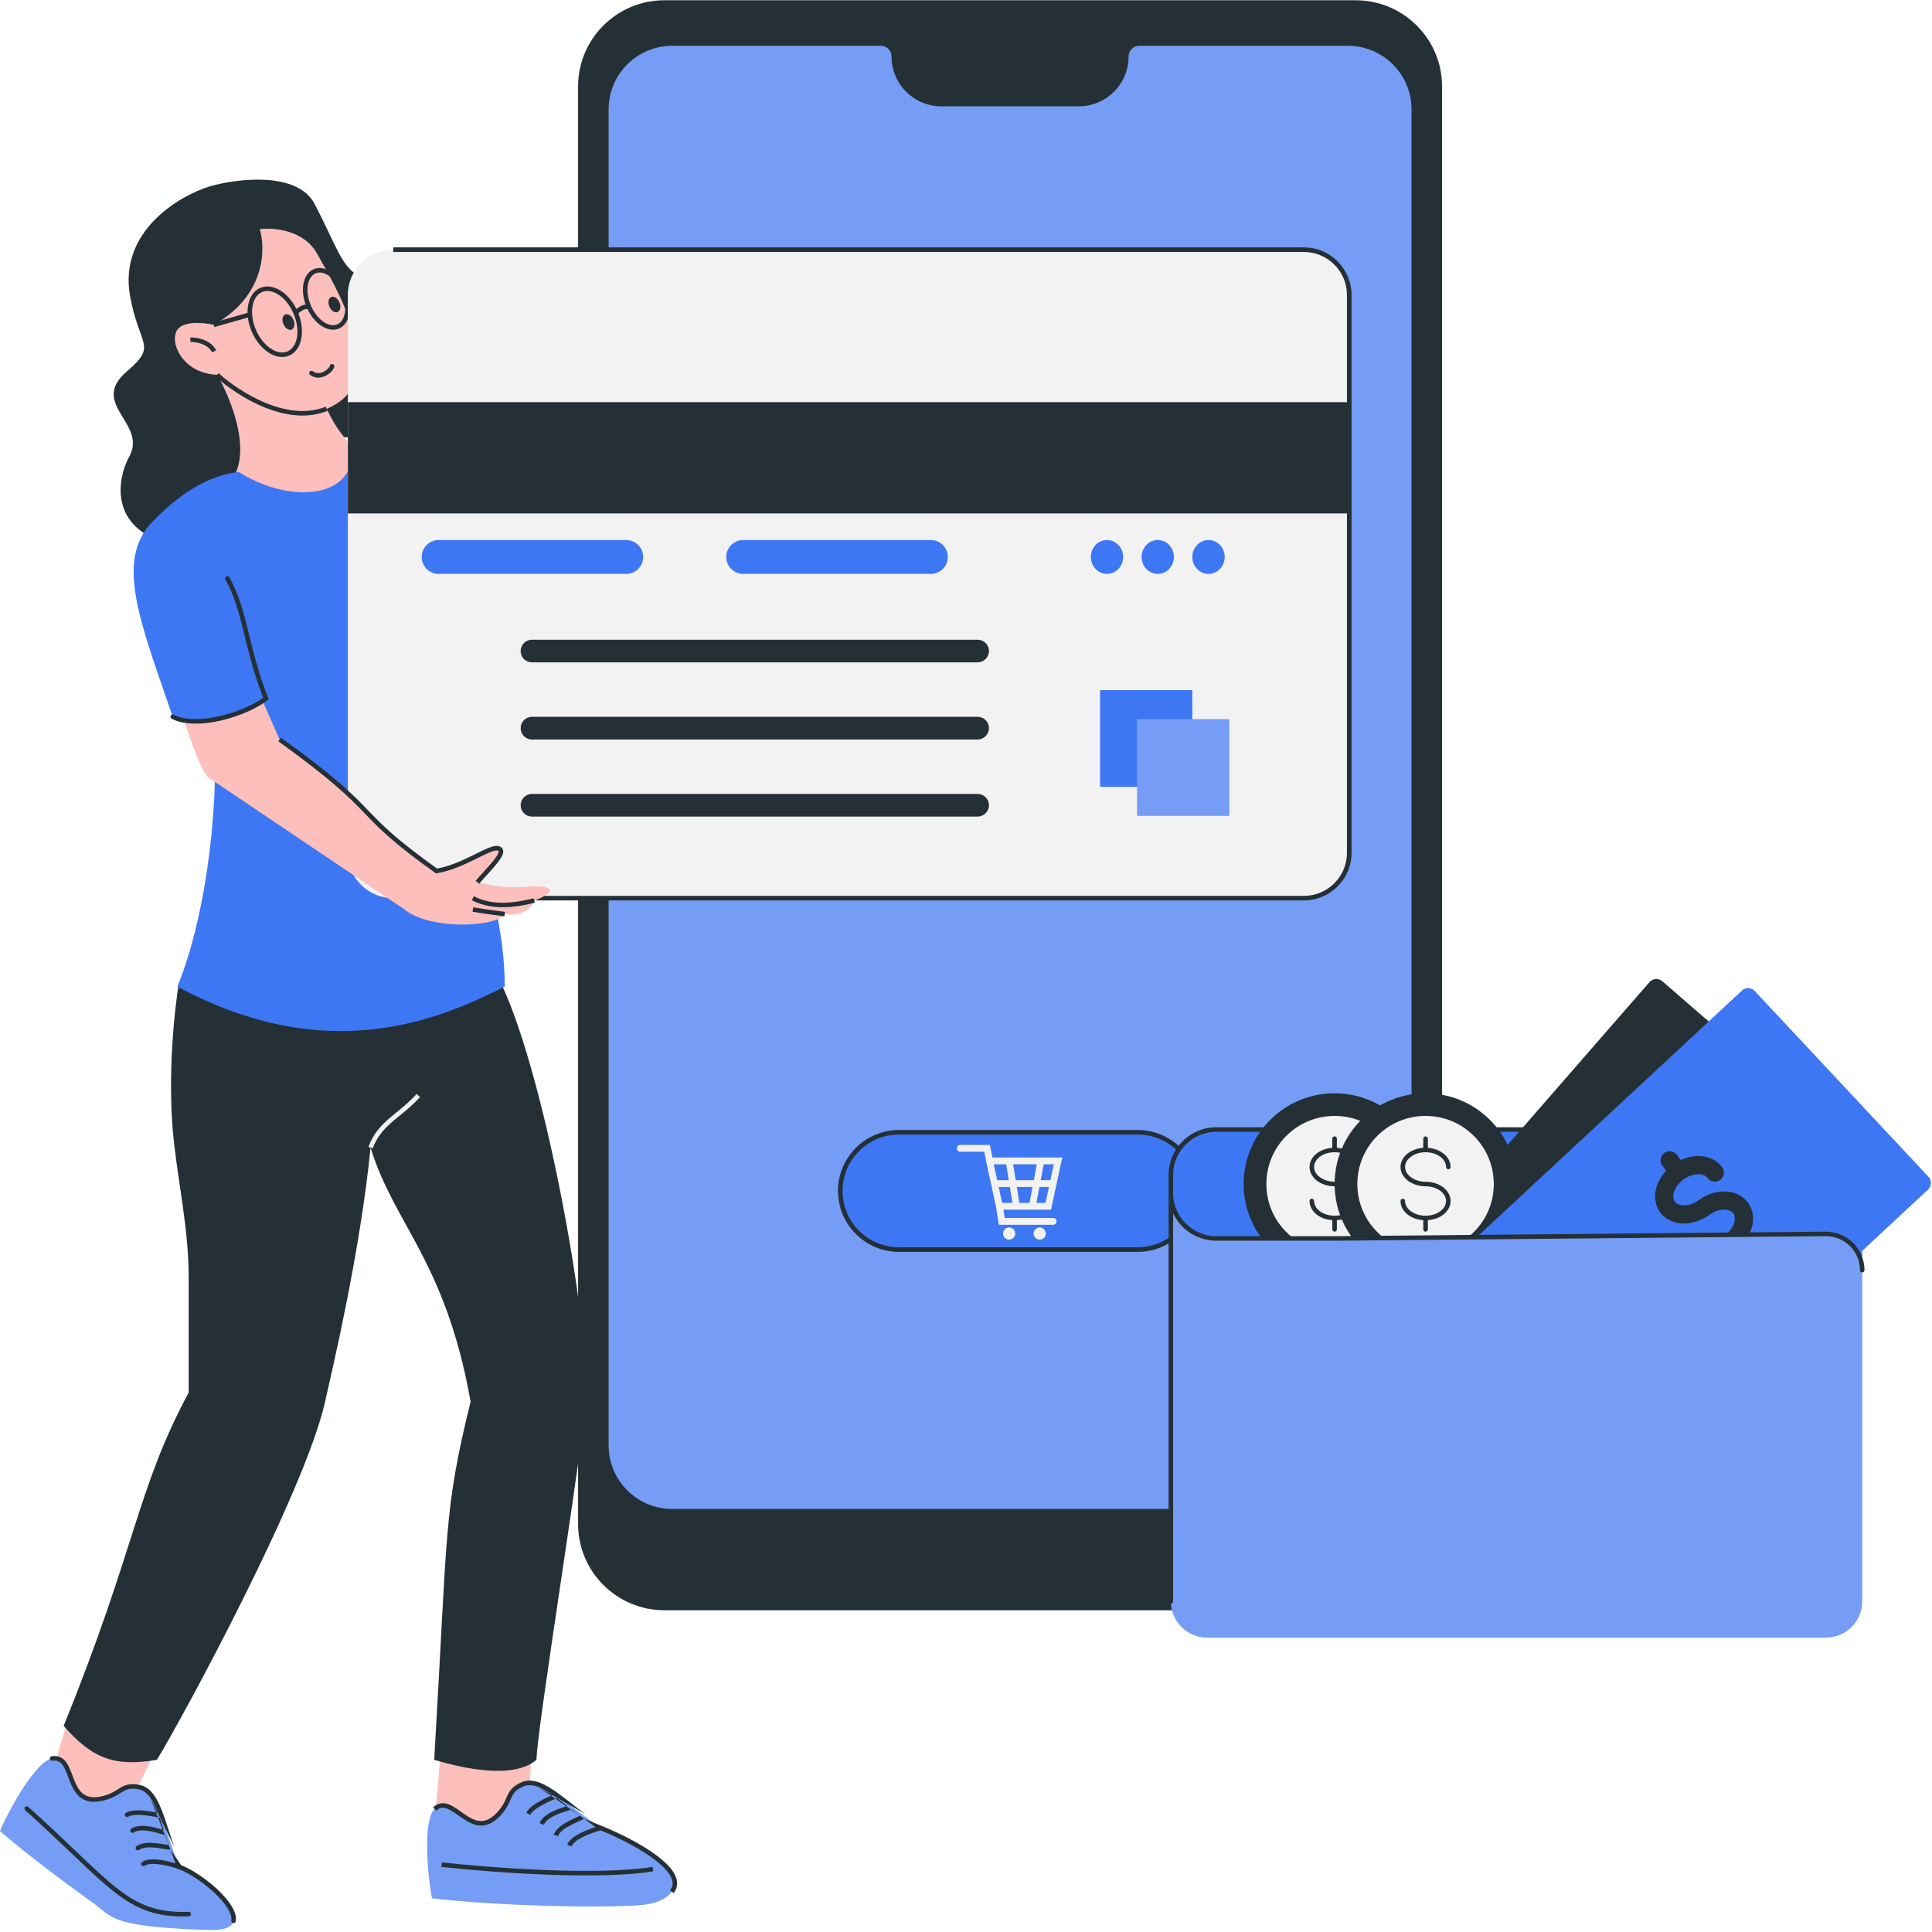 <svg xmlns="http://www.w3.org/2000/svg" xmlns:xlink="http://www.w3.org/1999/xlink" width="120" zoomAndPan="magnify" viewBox="0 0 90 90" height="120" preserveAspectRatio="xMidYMid meet" version="1.0"><path fill="#253036" d="M 26.93 4.027 C 26.93 1.809 28.73 0.012 30.953 0.012 L 63.152 0.012 C 65.371 0.012 67.176 1.809 67.176 4.027 L 67.176 70.996 C 67.176 73.211 65.371 75.012 63.152 75.012 L 30.953 75.012 C 28.73 75.012 26.93 73.211 26.93 70.996 Z M 26.93 4.027 " fill-opacity="1" fill-rule="nonzero"/><path fill="#759df5" d="M 65.754 67.336 L 65.754 5.094 C 65.754 3.457 64.426 2.133 62.789 2.133 L 53.074 2.133 C 52.797 2.133 52.574 2.355 52.574 2.633 C 52.574 3.914 51.535 4.953 50.25 4.953 L 43.855 4.953 C 42.57 4.953 41.531 3.914 41.531 2.633 C 41.531 2.355 41.305 2.133 41.031 2.133 L 31.316 2.133 C 29.68 2.133 28.352 3.457 28.352 5.094 L 28.352 67.336 C 28.352 68.969 29.68 70.293 31.316 70.293 L 62.789 70.293 C 64.426 70.293 65.754 68.969 65.754 67.336 Z M 65.754 67.336 " fill-opacity="1" fill-rule="nonzero"/><path fill="#3e77f4" d="M 39.039 55.477 C 39.039 53.91 40.312 52.641 41.883 52.641 L 52.992 52.641 C 54.562 52.641 55.836 53.91 55.836 55.477 C 55.836 57.043 54.562 58.316 52.992 58.316 L 41.883 58.316 C 40.312 58.316 39.039 57.043 39.039 55.477 Z M 39.039 55.477 " fill-opacity="1" fill-rule="nonzero"/><path fill="#253036" d="M 52.992 52.852 L 41.883 52.852 C 40.426 52.852 39.25 54.027 39.25 55.477 C 39.25 56.93 40.426 58.102 41.883 58.102 L 52.992 58.102 C 54.445 58.102 55.625 56.93 55.625 55.477 C 55.625 54.027 54.445 52.852 52.992 52.852 Z M 41.883 52.641 C 40.312 52.641 39.039 53.91 39.039 55.477 C 39.039 57.043 40.312 58.316 41.883 58.316 L 52.992 58.316 C 54.562 58.316 55.836 57.043 55.836 55.477 C 55.836 53.91 54.562 52.641 52.992 52.641 Z M 41.883 52.641 " fill-opacity="1" fill-rule="evenodd"/><path fill="#f2f2f2" d="M 44.574 53.492 C 44.574 53.406 44.645 53.336 44.73 53.336 L 46.113 53.336 L 46.23 53.922 L 49.484 53.922 L 48.961 56.352 L 46.742 56.352 L 46.805 56.738 L 49.059 56.738 C 49.148 56.738 49.219 56.809 49.219 56.898 C 49.219 56.984 49.148 57.055 49.059 57.055 L 46.531 57.055 L 46.398 56.223 L 45.941 54.113 L 45.852 53.652 L 44.73 53.652 C 44.645 53.652 44.574 53.582 44.574 53.492 Z M 46.684 56.035 L 47.164 56.035 L 47.043 55.293 L 46.523 55.293 Z M 46.453 54.977 L 46.992 54.977 L 46.875 54.238 L 46.293 54.238 Z M 47.195 54.238 L 47.316 54.977 L 48.16 54.977 L 48.297 54.238 Z M 48.621 54.238 L 48.48 54.977 L 48.93 54.977 L 49.09 54.238 Z M 48.863 55.293 L 48.422 55.293 L 48.281 56.035 L 48.703 56.035 Z M 47.961 56.035 L 48.098 55.293 L 47.367 55.293 L 47.484 56.035 Z M 47.961 56.035 " fill-opacity="1" fill-rule="evenodd"/><path fill="#f2f2f2" d="M 47.293 57.465 C 47.293 57.621 47.168 57.746 47.008 57.746 C 46.852 57.746 46.723 57.621 46.723 57.465 C 46.723 57.309 46.852 57.18 47.008 57.18 C 47.168 57.18 47.293 57.309 47.293 57.465 Z M 47.293 57.465 " fill-opacity="1" fill-rule="nonzero"/><path fill="#f2f2f2" d="M 48.719 57.465 C 48.719 57.621 48.59 57.746 48.434 57.746 C 48.277 57.746 48.148 57.621 48.148 57.465 C 48.148 57.309 48.277 57.18 48.434 57.18 C 48.59 57.18 48.719 57.309 48.719 57.465 Z M 48.719 57.465 " fill-opacity="1" fill-rule="nonzero"/><path fill="#fcbfbc" d="M 6.145 83.777 L 7.73 80.609 C 6.25 80.539 3.262 80.375 3.176 80.293 C 3.094 80.207 2.719 81.594 2.543 82.297 C 3.727 85.086 5.438 84.445 6.145 83.777 Z M 6.145 83.777 " fill-opacity="1" fill-rule="nonzero"/><path fill="#759df5" d="M 6.457 83.242 C 5.629 83.098 5.668 83.586 4.734 83.785 C 2.965 84.168 3.578 81.746 2.43 81.914 C 1.715 82.02 0.484 84.152 -0.004 85.297 C 0.988 86.156 2.609 87.41 4.25 88.582 C 5.27 89.312 5.07 89.719 9.25 89.891 C 9.414 89.895 9.582 89.902 9.758 89.906 C 12.402 89.996 9.758 87.48 8.355 86.973 C 8.23 86.66 8.117 86.352 8.016 86.062 L 7.988 85.98 C 7.918 85.789 7.855 85.594 7.793 85.406 C 7.699 85.121 7.613 84.844 7.52 84.59 C 7.262 83.875 6.973 83.336 6.457 83.242 Z M 6.457 83.242 " fill-opacity="1" fill-rule="nonzero"/><path fill="#253036" d="M 7 83.742 C 6.84 83.523 6.66 83.387 6.438 83.348 C 6.238 83.312 6.102 83.316 5.992 83.344 C 5.883 83.367 5.793 83.414 5.691 83.477 C 5.664 83.492 5.637 83.508 5.605 83.527 C 5.418 83.648 5.18 83.801 4.758 83.891 C 4.289 83.992 3.961 83.91 3.723 83.715 C 3.488 83.523 3.355 83.238 3.25 82.969 C 3.223 82.902 3.199 82.84 3.18 82.781 C 3.152 82.711 3.125 82.645 3.098 82.574 C 3.047 82.449 2.996 82.34 2.938 82.25 C 2.879 82.16 2.812 82.094 2.738 82.059 C 2.664 82.02 2.57 82 2.445 82.02 C 2.387 82.027 2.332 81.988 2.324 81.93 C 2.316 81.871 2.355 81.82 2.414 81.812 C 2.578 81.789 2.715 81.809 2.836 81.871 C 2.953 81.93 3.043 82.023 3.113 82.133 C 3.184 82.238 3.242 82.367 3.293 82.496 C 3.32 82.562 3.352 82.637 3.379 82.715 C 3.402 82.773 3.426 82.836 3.445 82.891 C 3.551 83.16 3.668 83.398 3.855 83.551 C 4.035 83.695 4.293 83.773 4.711 83.684 C 5.098 83.602 5.305 83.469 5.492 83.352 C 5.52 83.332 5.551 83.312 5.578 83.297 C 5.688 83.23 5.801 83.168 5.945 83.137 C 6.09 83.105 6.258 83.102 6.473 83.141 C 6.77 83.191 6.992 83.371 7.172 83.621 C 7.352 83.867 7.488 84.191 7.621 84.551 C 7.699 84.77 7.773 85 7.852 85.238 C 7.867 85.285 7.879 85.328 7.895 85.375 C 7.957 85.562 8.02 85.754 8.086 85.945 L 8.117 86.027 M 7.863 85.949 C 7.812 85.797 7.762 85.645 7.711 85.496 C 7.695 85.492 7.68 85.484 7.664 85.48 C 7.645 85.477 7.621 85.469 7.598 85.461 L 7.59 85.457 C 7.562 85.449 7.535 85.441 7.504 85.434 C 7.379 85.395 7.227 85.352 7.066 85.316 C 6.906 85.285 6.742 85.262 6.594 85.266 C 6.445 85.27 6.324 85.301 6.234 85.363 C 6.188 85.395 6.121 85.383 6.09 85.336 C 6.055 85.289 6.066 85.223 6.113 85.188 C 6.25 85.094 6.418 85.059 6.59 85.055 C 6.758 85.051 6.941 85.078 7.109 85.109 C 7.277 85.145 7.438 85.191 7.562 85.23 C 7.586 85.238 7.609 85.242 7.633 85.25 C 7.566 85.051 7.504 84.859 7.441 84.68 C 7.434 84.68 7.426 84.676 7.418 84.676 C 7.293 84.648 7.066 84.602 6.816 84.57 C 6.656 84.551 6.488 84.539 6.336 84.547 C 6.184 84.555 6.055 84.582 5.969 84.629 C 5.918 84.656 5.852 84.637 5.824 84.586 C 5.797 84.535 5.816 84.473 5.867 84.441 C 5.996 84.375 6.16 84.344 6.324 84.336 C 6.492 84.328 6.672 84.34 6.84 84.359 C 7.035 84.383 7.223 84.418 7.355 84.445 C 7.246 84.168 7.133 83.93 7 83.742 M 7.941 86.168 C 7.867 86.164 7.781 86.152 7.695 86.141 C 7.664 86.133 7.633 86.129 7.605 86.125 C 7.496 86.109 7.383 86.09 7.266 86.074 C 7.113 86.059 6.965 86.051 6.828 86.062 C 6.688 86.078 6.57 86.113 6.48 86.176 C 6.434 86.207 6.367 86.195 6.332 86.148 C 6.301 86.102 6.312 86.035 6.359 86 C 6.488 85.91 6.648 85.871 6.805 85.852 C 6.965 85.836 7.133 85.848 7.289 85.867 C 7.414 85.879 7.535 85.898 7.641 85.918 C 7.672 85.922 7.699 85.926 7.727 85.93 C 7.777 85.938 7.824 85.945 7.863 85.949 M 7.941 86.168 C 8.016 86.371 8.09 86.582 8.176 86.801 C 7.98 86.742 7.742 86.68 7.508 86.645 C 7.344 86.621 7.176 86.609 7.023 86.621 C 6.871 86.629 6.727 86.664 6.617 86.742 C 6.57 86.773 6.555 86.84 6.59 86.887 C 6.625 86.938 6.691 86.949 6.738 86.914 C 6.805 86.867 6.902 86.84 7.039 86.832 C 7.168 86.82 7.32 86.832 7.477 86.855 C 7.793 86.902 8.117 86.996 8.32 87.07 C 8.809 87.25 9.465 87.688 9.984 88.172 C 10.242 88.414 10.457 88.66 10.602 88.891 C 10.746 89.125 10.805 89.32 10.773 89.457 C 10.762 89.516 10.797 89.57 10.852 89.586 C 10.91 89.598 10.969 89.562 10.98 89.504 C 11.027 89.281 10.934 89.027 10.781 88.781 C 10.625 88.531 10.395 88.266 10.129 88.016 C 9.613 87.535 8.953 87.09 8.438 86.887 M 1.168 84.18 C 1.207 84.133 1.273 84.133 1.316 84.172 C 2.172 84.938 2.875 85.605 3.48 86.184 C 3.574 86.277 3.668 86.363 3.758 86.449 C 4.426 87.086 4.973 87.594 5.484 87.992 C 5.996 88.387 6.469 88.664 6.988 88.84 C 7.508 89.012 8.078 89.086 8.785 89.059 C 8.844 89.059 8.895 89.102 8.895 89.16 C 8.898 89.219 8.852 89.27 8.793 89.27 C 8.066 89.297 7.469 89.223 6.922 89.039 C 6.371 88.855 5.879 88.562 5.355 88.156 C 4.832 87.754 4.277 87.238 3.613 86.602 C 3.52 86.516 3.43 86.43 3.332 86.336 C 2.727 85.762 2.027 85.09 1.176 84.328 C 1.133 84.289 1.129 84.223 1.168 84.18 Z M 1.168 84.18 " fill-opacity="1" fill-rule="evenodd"/><path fill="#fcbfbc" d="M 20.055 85.891 C 20.441 83.988 20.445 81.688 20.652 80.398 L 25.102 79.973 C 25.109 80.078 23.961 84.383 25.492 84.887 C 24.352 86.43 21.168 86.078 20.055 85.891 Z M 20.055 85.891 " fill-opacity="1" fill-rule="nonzero"/><path fill="#759df5" d="M 24.328 83.125 C 23.562 83.465 23.867 83.848 23.207 84.535 C 21.953 85.836 21.105 83.488 20.246 84.27 C 19.715 84.754 19.887 87.207 20.125 88.43 C 22.23 88.688 26.262 88.879 29 88.789 C 29.82 88.762 30.793 88.77 31.297 88.121 C 32.051 87.16 29.609 85.816 27.992 85.156 C 27.719 84.965 27.449 84.773 27.203 84.59 L 27.133 84.539 C 26.969 84.418 26.809 84.293 26.652 84.172 C 26.414 83.984 26.184 83.805 25.965 83.645 C 25.352 83.195 24.812 82.91 24.328 83.125 Z M 24.328 83.125 " fill-opacity="1" fill-rule="nonzero"/><path fill="#253036" d="M 25.062 83.234 C 24.805 83.141 24.578 83.129 24.371 83.223 C 24.191 83.301 24.078 83.383 24 83.465 C 23.922 83.547 23.875 83.637 23.824 83.742 C 23.812 83.773 23.797 83.801 23.785 83.832 C 23.695 84.039 23.582 84.297 23.281 84.609 C 22.953 84.953 22.633 85.066 22.324 85.039 C 22.027 85.012 21.758 84.848 21.52 84.684 C 21.457 84.645 21.406 84.605 21.352 84.57 C 21.293 84.527 21.234 84.484 21.172 84.441 C 21.059 84.367 20.953 84.305 20.855 84.262 C 20.754 84.223 20.664 84.203 20.582 84.215 C 20.5 84.223 20.41 84.262 20.32 84.348 L 20.176 84.191 C 20.297 84.082 20.422 84.02 20.555 84.004 C 20.688 83.988 20.816 84.02 20.934 84.066 C 21.055 84.117 21.172 84.188 21.289 84.266 C 21.348 84.309 21.414 84.355 21.48 84.402 C 21.535 84.438 21.586 84.477 21.637 84.512 C 21.875 84.676 22.105 84.805 22.344 84.828 C 22.574 84.848 22.832 84.77 23.129 84.461 C 23.402 84.18 23.5 83.953 23.59 83.75 C 23.605 83.719 23.617 83.688 23.633 83.656 C 23.684 83.539 23.746 83.426 23.848 83.32 C 23.949 83.211 24.086 83.117 24.285 83.027 C 24.559 82.906 24.848 82.93 25.133 83.039 C 25.422 83.145 25.719 83.336 26.027 83.559 C 26.215 83.695 26.406 83.848 26.605 84 C 26.641 84.031 26.68 84.059 26.719 84.09 C 26.871 84.211 27.031 84.332 27.195 84.453 L 27.266 84.508 M 27.016 84.582 C 26.883 84.484 26.758 84.387 26.633 84.289 C 26.617 84.297 26.602 84.301 26.586 84.305 C 26.566 84.312 26.543 84.316 26.52 84.324 L 26.512 84.328 C 26.484 84.336 26.453 84.344 26.426 84.355 C 26.301 84.395 26.148 84.441 26 84.504 C 25.848 84.566 25.699 84.641 25.578 84.727 C 25.457 84.812 25.371 84.906 25.336 85.004 L 25.137 84.926 C 25.195 84.773 25.316 84.652 25.457 84.555 C 25.594 84.453 25.758 84.375 25.918 84.309 C 26.078 84.242 26.234 84.191 26.363 84.152 C 26.387 84.145 26.406 84.137 26.43 84.133 C 26.266 84.004 26.105 83.879 25.949 83.766 C 25.945 83.77 25.938 83.77 25.93 83.773 C 25.809 83.824 25.598 83.906 25.371 84.023 C 25.227 84.098 25.082 84.184 24.961 84.273 C 24.836 84.363 24.746 84.457 24.703 84.543 L 24.516 84.445 C 24.582 84.316 24.703 84.203 24.832 84.105 C 24.969 84.004 25.125 83.914 25.277 83.836 C 25.449 83.746 25.625 83.672 25.746 83.621 C 25.504 83.449 25.273 83.316 25.062 83.234 M 27.203 84.723 C 27.141 84.758 27.059 84.797 26.98 84.836 C 26.953 84.848 26.926 84.859 26.898 84.871 C 26.801 84.918 26.695 84.965 26.59 85.02 C 26.453 85.09 26.324 85.168 26.219 85.254 C 26.109 85.344 26.031 85.438 25.992 85.539 L 25.797 85.465 C 25.852 85.316 25.961 85.195 26.082 85.094 C 26.207 84.992 26.352 84.906 26.492 84.832 C 26.602 84.777 26.711 84.727 26.812 84.68 C 26.84 84.668 26.863 84.656 26.891 84.645 C 26.938 84.621 26.98 84.602 27.016 84.582 M 27.203 84.723 C 27.375 84.848 27.559 84.98 27.746 85.113 C 27.555 85.172 27.324 85.254 27.109 85.359 C 26.957 85.43 26.812 85.512 26.691 85.605 C 26.574 85.699 26.473 85.809 26.422 85.934 L 26.621 86.012 C 26.648 85.938 26.719 85.855 26.824 85.773 C 26.926 85.691 27.059 85.617 27.203 85.547 C 27.473 85.418 27.777 85.32 27.984 85.266 C 28.785 85.594 29.773 86.086 30.469 86.609 C 30.824 86.875 31.098 87.145 31.234 87.395 C 31.301 87.52 31.336 87.637 31.332 87.742 C 31.332 87.848 31.297 87.953 31.215 88.059 L 31.383 88.188 C 31.488 88.051 31.543 87.902 31.543 87.746 C 31.547 87.594 31.5 87.441 31.418 87.293 C 31.262 87.004 30.961 86.715 30.598 86.441 C 29.871 85.895 28.855 85.395 28.043 85.062 M 25.484 87.328 C 23.637 87.258 21.789 87.102 20.562 86.969 L 20.586 86.758 C 21.805 86.891 23.648 87.047 25.492 87.117 C 27.34 87.184 29.18 87.168 30.398 86.965 L 30.434 87.172 C 29.191 87.383 27.332 87.395 25.484 87.328 Z M 25.484 87.328 " fill-opacity="1" fill-rule="evenodd"/><path fill="#253036" d="M 15.145 65.293 C 15.496 63.707 16.77 58.391 17.262 53.461 C 18.363 57.051 20.758 58.742 21.922 65.293 C 20.652 70.469 20.863 71.207 20.227 81.98 C 21.535 82.367 23.895 82.91 24.992 81.98 C 24.992 80.609 27.324 66.348 27.324 64.871 C 27.324 60.645 25.102 48.707 22.98 45.117 L 10.59 45.562 L 8.324 45.855 C 8.176 46.75 7.75 50.07 8.105 53.23 C 8.344 55.309 8.789 57.383 8.789 59.477 L 8.789 64.871 C 6.355 69.41 6.355 72.051 2.965 80.398 C 4.344 81.98 5.402 82.297 7.309 81.98 C 8.473 80.082 14.203 69.516 15.145 65.293 Z M 15.145 65.293 " fill-opacity="1" fill-rule="nonzero"/><path fill="#f2f2f2" d="M 18.496 51.797 C 18.801 51.551 19.109 51.297 19.406 50.961 L 19.566 51.102 C 19.254 51.453 18.926 51.719 18.621 51.969 C 18.504 52.062 18.391 52.156 18.285 52.246 C 17.895 52.586 17.566 52.941 17.363 53.496 L 17.164 53.426 C 17.383 52.82 17.742 52.438 18.148 52.086 C 18.262 51.988 18.379 51.891 18.496 51.797 Z M 18.496 51.797 " fill-opacity="1" fill-rule="evenodd"/><path fill="#fcbfbc" d="M 10.594 22.586 C 11.871 21.348 10.809 18.648 10.117 17.457 C 10.559 17.902 13.098 19.895 15.215 19.043 C 15.363 19.363 15.676 19.945 16.012 20.344 C 16.242 20.613 16.477 20.926 16.449 21.273 C 16.25 23.656 12.551 23.176 10.594 22.586 Z M 10.594 22.586 " fill-opacity="1" fill-rule="nonzero"/><path fill="#fcbfbc" d="M 9.957 15.133 C 12.336 13.801 12.391 11.656 12.105 10.676 C 12.738 10.594 14.148 10.711 14.766 11.809 C 15.535 13.184 17.984 17.207 15.777 18.738 C 15.594 18.863 15.406 18.965 15.215 19.043 C 13.098 19.895 10.559 17.902 10.117 17.457 C 8.617 17.402 7.938 16.125 8.207 15.461 C 8.422 14.926 9.461 15.02 9.957 15.133 Z M 9.957 15.133 " fill-opacity="1" fill-rule="nonzero"/><path fill="#253036" d="M 14.426 17.316 C 14.391 17.363 14.398 17.43 14.445 17.465 C 14.703 17.656 14.984 17.605 15.188 17.496 C 15.293 17.441 15.379 17.371 15.445 17.301 C 15.48 17.266 15.508 17.227 15.527 17.191 C 15.551 17.16 15.566 17.117 15.574 17.078 C 15.582 17.02 15.543 16.965 15.484 16.957 C 15.426 16.949 15.375 16.988 15.363 17.047 C 15.363 17.047 15.363 17.047 15.363 17.051 C 15.363 17.051 15.363 17.055 15.359 17.059 C 15.359 17.062 15.355 17.074 15.348 17.082 C 15.336 17.105 15.316 17.129 15.289 17.156 C 15.242 17.211 15.172 17.266 15.09 17.309 C 14.926 17.395 14.742 17.422 14.574 17.293 C 14.527 17.262 14.461 17.27 14.426 17.316 Z M 14.426 17.316 " fill-opacity="1" fill-rule="evenodd"/><path fill="#253036" d="M 9.398 16.02 C 9.199 15.945 8.996 15.926 8.871 15.93 L 8.863 15.719 C 9.012 15.715 9.246 15.738 9.473 15.824 C 9.703 15.91 9.938 16.059 10.07 16.32 L 9.879 16.414 C 9.781 16.219 9.598 16.094 9.398 16.02 Z M 12.082 18.641 C 13.027 19.082 14.156 19.355 15.176 18.945 L 15.254 19.141 C 14.156 19.582 12.957 19.285 11.992 18.832 C 11.027 18.379 10.27 17.762 10.039 17.531 L 10.191 17.383 C 10.402 17.598 11.141 18.199 12.082 18.641 Z M 12.082 18.641 " fill-opacity="1" fill-rule="evenodd"/><path fill="#253036" d="M 9.957 15.133 C 12.336 13.801 12.391 11.656 12.105 10.676 C 12.738 10.594 14.148 10.711 14.766 11.809 C 15.535 13.184 17.984 17.207 15.777 18.738 C 15.594 18.863 15.406 18.965 15.215 19.043 C 15.367 19.371 15.688 19.965 16.031 20.363 C 17.469 20.426 19.121 21.152 19.855 21.633 C 20.188 21.852 20.73 22.34 21.34 22.938 L 21.676 20.844 C 21.773 19.387 20.711 18.59 19.551 17.965 C 18.355 17.324 18.832 16.387 18.723 15.145 C 18.609 13.906 17.484 13.324 16.68 12.84 C 15.871 12.352 15.664 11.43 14.66 9.508 C 13.859 7.973 11.078 8.312 9.789 8.676 C 8.336 9.121 5.551 10.762 6.051 13.754 C 6.488 16.188 7.359 16.055 5.902 17.309 C 4.117 18.848 6.93 19.723 5.996 21.316 C 5.477 22.301 5.09 24.477 7.688 25.289 L 10.594 22.586 C 11.871 21.348 10.809 18.648 10.117 17.457 C 8.617 17.402 7.938 16.125 8.207 15.461 C 8.422 14.926 9.461 15.02 9.957 15.133 Z M 9.957 15.133 " fill-opacity="1" fill-rule="nonzero"/><path fill="#253036" d="M 11.766 14.25 C 11.707 14.57 11.754 14.965 11.918 15.359 C 12.086 15.75 12.34 16.059 12.613 16.238 C 12.883 16.418 13.16 16.465 13.387 16.371 C 13.613 16.273 13.773 16.043 13.832 15.723 C 13.891 15.402 13.844 15.008 13.676 14.613 C 13.512 14.223 13.258 13.914 12.984 13.734 C 12.711 13.555 12.438 13.508 12.211 13.605 C 11.984 13.699 11.824 13.93 11.766 14.25 Z M 11.559 14.215 C 11.625 13.848 11.812 13.543 12.129 13.41 C 12.441 13.277 12.793 13.355 13.102 13.559 C 13.379 13.742 13.629 14.035 13.809 14.395 C 13.863 14.352 13.93 14.305 13.996 14.27 C 14.066 14.23 14.148 14.195 14.238 14.188 C 14.117 13.855 14.086 13.523 14.133 13.242 C 14.184 12.926 14.344 12.656 14.613 12.539 C 14.887 12.426 15.191 12.5 15.457 12.68 C 15.723 12.863 15.965 13.164 16.121 13.535 C 16.277 13.906 16.328 14.285 16.273 14.605 C 16.223 14.922 16.062 15.191 15.793 15.305 C 15.527 15.418 15.227 15.348 14.965 15.176 C 14.715 15.008 14.484 14.734 14.324 14.398 C 14.262 14.387 14.184 14.406 14.098 14.453 C 14.023 14.496 13.953 14.551 13.898 14.598 C 14.059 15.004 14.102 15.414 14.039 15.762 C 13.973 16.125 13.781 16.434 13.469 16.566 C 13.156 16.695 12.805 16.621 12.496 16.414 C 12.184 16.207 11.906 15.867 11.723 15.441 C 11.543 15.016 11.492 14.578 11.559 14.215 Z M 14.34 13.277 C 14.297 13.551 14.336 13.891 14.48 14.23 C 14.484 14.242 14.492 14.254 14.496 14.266 C 14.645 14.594 14.859 14.848 15.082 15 C 15.309 15.148 15.531 15.188 15.711 15.109 C 15.891 15.035 16.02 14.844 16.066 14.57 C 16.113 14.297 16.07 13.957 15.926 13.617 C 15.781 13.277 15.566 13.012 15.336 12.855 C 15.105 12.699 14.879 12.656 14.699 12.734 C 14.516 12.812 14.387 13.004 14.34 13.277 Z M 14.34 13.277 " fill-opacity="1" fill-rule="evenodd"/><path fill="#253036" d="M 13.672 14.902 C 13.754 15.094 13.715 15.297 13.586 15.352 C 13.457 15.406 13.285 15.293 13.203 15.098 C 13.117 14.906 13.156 14.703 13.285 14.648 C 13.414 14.594 13.586 14.707 13.672 14.902 Z M 13.672 14.902 " fill-opacity="1" fill-rule="nonzero"/><path fill="#253036" d="M 15.812 14.086 C 15.895 14.277 15.855 14.48 15.727 14.535 C 15.598 14.59 15.426 14.477 15.344 14.285 C 15.262 14.09 15.301 13.891 15.43 13.836 C 15.559 13.777 15.73 13.891 15.812 14.086 Z M 15.812 14.086 " fill-opacity="1" fill-rule="nonzero"/><path fill="#253036" d="M 11.629 14.77 L 9.984 15.234 L 9.926 15.031 L 11.574 14.562 Z M 11.629 14.77 " fill-opacity="1" fill-rule="evenodd"/><path fill="#3e77f4" d="M 16.414 21.031 C 16.414 23.355 13.309 23.391 11.121 21.984 C 9.992 22.125 8.684 22.672 7.094 24.309 C 5.328 26.129 6.566 29.059 8.047 33.391 C 8.527 33.637 9.223 33.652 9.941 33.527 C 10.246 36.879 9.719 42.406 8.262 45.961 C 15.355 49.766 20.547 47.441 23.512 45.961 C 23.512 40.363 20.227 36.242 22.027 32.547 C 22.668 31.23 22.734 29.859 22.539 28.621 C 23.961 28.363 25.477 27.691 26.266 27.266 C 26.605 26.504 26.828 23.887 26.898 22.672 C 25.078 22.238 18.582 21.082 16.414 21.031 Z M 16.414 21.031 " fill-opacity="1" fill-rule="nonzero"/><path fill="#f2f2f2" d="M 16.203 13.742 C 16.203 12.578 17.152 11.633 18.32 11.633 L 60.734 11.633 C 61.906 11.633 62.852 12.578 62.852 13.742 L 62.852 39.73 C 62.852 40.895 61.906 41.84 60.734 41.84 L 18.32 41.84 C 17.152 41.84 16.203 40.895 16.203 39.73 Z M 16.203 13.742 " fill-opacity="1" fill-rule="nonzero"/><path fill="#253036" d="M 60.734 11.738 L 18.32 11.738 L 18.32 11.523 L 60.734 11.523 C 61.965 11.523 62.961 12.52 62.961 13.742 L 62.961 39.73 C 62.961 40.953 61.965 41.945 60.734 41.945 L 18.32 41.945 L 18.32 41.734 L 60.734 41.734 C 61.848 41.734 62.746 40.836 62.746 39.73 L 62.746 13.742 C 62.746 12.637 61.848 11.738 60.734 11.738 Z M 60.734 11.738 " fill-opacity="1" fill-rule="evenodd"/><path fill="#253036" d="M 62.852 18.734 L 16.207 18.734 L 16.207 23.918 L 62.852 23.918 Z M 62.852 18.734 " fill-opacity="1" fill-rule="nonzero"/><path fill="#3e77f4" d="M 51.246 32.148 L 55.543 32.148 L 55.543 36.656 L 51.246 36.656 Z M 51.246 32.148 " fill-opacity="1" fill-rule="nonzero"/><path fill="#759df5" d="M 52.965 33.5 L 57.266 33.5 L 57.266 38.008 L 52.965 38.008 Z M 52.965 33.5 " fill-opacity="1" fill-rule="nonzero"/><path fill="#253036" d="M 24.254 30.328 C 24.254 30.035 24.488 29.801 24.781 29.801 L 45.539 29.801 C 45.832 29.801 46.07 30.035 46.07 30.328 C 46.07 30.621 45.832 30.855 45.539 30.855 L 24.781 30.855 C 24.488 30.855 24.254 30.621 24.254 30.328 Z M 24.254 30.328 " fill-opacity="1" fill-rule="nonzero"/><path fill="#3e77f4" d="M 19.645 25.945 C 19.645 25.512 19.996 25.156 20.434 25.156 L 29.172 25.156 C 29.609 25.156 29.961 25.512 29.961 25.945 C 29.961 26.383 29.609 26.734 29.172 26.734 L 20.434 26.734 C 19.996 26.734 19.645 26.383 19.645 25.945 Z M 19.645 25.945 " fill-opacity="1" fill-rule="nonzero"/><path fill="#3e77f4" d="M 33.832 25.945 C 33.832 25.512 34.188 25.156 34.621 25.156 L 43.359 25.156 C 43.797 25.156 44.152 25.512 44.152 25.945 C 44.152 26.383 43.797 26.734 43.359 26.734 L 34.621 26.734 C 34.188 26.734 33.832 26.383 33.832 25.945 Z M 33.832 25.945 " fill-opacity="1" fill-rule="nonzero"/><path fill="#253036" d="M 24.254 33.918 C 24.254 33.629 24.488 33.391 24.781 33.391 L 45.539 33.391 C 45.832 33.391 46.07 33.629 46.07 33.918 C 46.07 34.211 45.832 34.449 45.539 34.449 L 24.781 34.449 C 24.488 34.449 24.254 34.211 24.254 33.918 Z M 24.254 33.918 " fill-opacity="1" fill-rule="nonzero"/><path fill="#253036" d="M 24.254 37.512 C 24.254 37.219 24.488 36.984 24.781 36.984 L 45.539 36.984 C 45.832 36.984 46.07 37.219 46.07 37.512 C 46.07 37.801 45.832 38.039 45.539 38.039 L 24.781 38.039 C 24.488 38.039 24.254 37.801 24.254 37.512 Z M 24.254 37.512 " fill-opacity="1" fill-rule="nonzero"/><path fill="#3e77f4" d="M 52.32 25.945 C 52.32 26.383 51.984 26.734 51.566 26.734 C 51.152 26.734 50.816 26.383 50.816 25.945 C 50.816 25.512 51.152 25.156 51.566 25.156 C 51.984 25.156 52.32 25.512 52.32 25.945 Z M 52.32 25.945 " fill-opacity="1" fill-rule="nonzero"/><path fill="#3e77f4" d="M 54.684 25.945 C 54.684 26.383 54.348 26.734 53.934 26.734 C 53.516 26.734 53.18 26.383 53.18 25.945 C 53.18 25.512 53.516 25.156 53.934 25.156 C 54.348 25.156 54.684 25.512 54.684 25.945 Z M 54.684 25.945 " fill-opacity="1" fill-rule="nonzero"/><path fill="#3e77f4" d="M 57.051 25.945 C 57.051 26.383 56.711 26.734 56.297 26.734 C 55.883 26.734 55.543 26.383 55.543 25.945 C 55.543 25.512 55.883 25.156 56.297 25.156 C 56.711 25.156 57.051 25.512 57.051 25.945 Z M 57.051 25.945 " fill-opacity="1" fill-rule="nonzero"/><path fill="#fcbfbc" d="M 20.336 40.574 C 16.203 37.617 18.004 38.039 13.027 34.449 L 12.234 32.656 C 11.652 33.039 10.785 33.379 9.941 33.527 C 9.457 33.613 8.984 33.633 8.578 33.562 C 8.824 34.359 9.406 36.016 9.742 36.242 L 18.852 42.371 C 20.016 43.32 23.086 43.215 23.512 42.582 C 24.359 42.68 24.703 42.367 24.887 41.945 C 25.141 41.887 25.43 41.691 25.52 41.633 L 25.523 41.629 C 25.84 41.418 25.418 41.207 24.465 41.312 C 23.703 41.398 22.664 41.207 22.242 41.102 C 22.664 40.574 23.723 39.625 23.195 39.52 C 22.77 39.434 21.605 40.363 20.336 40.574 Z M 20.336 40.574 " fill-opacity="1" fill-rule="nonzero"/><path fill="#253036" d="M 16.922 37.82 C 16.238 37.113 15.449 36.324 12.965 34.531 L 13.09 34.363 C 15.582 36.16 16.383 36.957 17.074 37.676 C 17.105 37.707 17.133 37.734 17.164 37.766 C 17.809 38.438 18.418 39.07 20.359 40.461 C 20.961 40.355 21.543 40.082 22.035 39.84 C 22.078 39.82 22.121 39.797 22.164 39.777 C 22.363 39.676 22.547 39.586 22.707 39.52 C 22.801 39.48 22.895 39.445 22.977 39.426 C 23.059 39.406 23.141 39.398 23.215 39.414 C 23.297 39.43 23.371 39.469 23.414 39.543 C 23.453 39.613 23.449 39.695 23.43 39.766 C 23.391 39.898 23.281 40.059 23.156 40.219 C 23.027 40.379 22.871 40.555 22.723 40.719 C 22.711 40.727 22.703 40.738 22.691 40.75 C 22.551 40.902 22.422 41.047 22.324 41.168 L 22.156 41.035 C 22.258 40.91 22.395 40.762 22.535 40.609 C 22.543 40.598 22.555 40.586 22.562 40.574 C 22.715 40.41 22.867 40.242 22.992 40.086 C 23.117 39.926 23.199 39.797 23.227 39.707 C 23.238 39.664 23.23 39.648 23.23 39.645 C 23.23 39.645 23.223 39.633 23.172 39.621 C 23.141 39.613 23.094 39.617 23.027 39.633 C 22.957 39.648 22.879 39.676 22.789 39.715 C 22.637 39.777 22.461 39.867 22.262 39.965 C 22.219 39.984 22.172 40.008 22.129 40.031 C 21.625 40.277 21.004 40.57 20.352 40.68 L 20.309 40.684 L 20.273 40.66 C 18.285 39.238 17.664 38.594 17.008 37.91 C 16.98 37.883 16.949 37.852 16.922 37.82 Z M 22.078 41.75 C 23.031 42.262 24.203 42.008 24.863 41.844 L 24.914 42.051 C 24.262 42.211 23.012 42.488 21.977 41.934 Z M 22.047 42.266 C 22.68 42.371 23.223 42.441 23.523 42.477 L 23.5 42.688 C 23.195 42.648 22.648 42.578 22.012 42.473 Z M 22.047 42.266 " fill-opacity="1" fill-rule="evenodd"/><path fill="#253036" d="M 10.539 26.855 C 10.59 26.828 10.652 26.844 10.684 26.895 C 11.113 27.648 11.328 28.453 11.555 29.363 C 11.57 29.434 11.59 29.504 11.605 29.574 C 11.816 30.434 12.051 31.391 12.488 32.508 L 12.52 32.582 L 12.453 32.629 C 11.867 33.07 10.895 33.469 9.961 33.633 C 9.234 33.758 8.512 33.746 8 33.484 C 7.949 33.457 7.926 33.395 7.953 33.344 C 7.98 33.289 8.047 33.27 8.098 33.297 C 8.543 33.527 9.215 33.547 9.922 33.422 C 10.797 33.27 11.699 32.906 12.262 32.508 C 11.84 31.414 11.605 30.465 11.398 29.629 C 11.383 29.555 11.367 29.484 11.348 29.414 C 11.121 28.504 10.914 27.727 10.5 27 C 10.469 26.949 10.488 26.887 10.539 26.855 Z M 10.539 26.855 " fill-opacity="1" fill-rule="evenodd"/><path fill="#3e77f4" d="M 62.277 57.691 L 85.055 57.48 C 85.992 57.48 86.75 58.234 86.75 59.172 L 86.75 54.309 C 86.75 53.375 85.992 52.617 85.055 52.617 L 56.66 52.617 C 55.492 52.617 54.543 53.566 54.543 54.73 L 54.543 55.578 C 54.543 56.746 55.492 57.691 56.66 57.691 Z M 62.277 57.691 " fill-opacity="1" fill-rule="nonzero"/><path fill="#253036" d="M 56.66 52.723 C 55.551 52.723 54.648 53.625 54.648 54.73 L 54.648 55.578 C 54.648 55.637 54.602 55.684 54.543 55.684 C 54.484 55.684 54.438 55.637 54.438 55.578 L 54.438 54.73 C 54.438 53.508 55.434 52.512 56.66 52.512 L 85.055 52.512 C 85.113 52.512 85.16 52.559 85.16 52.617 C 85.16 52.676 85.113 52.723 85.055 52.723 Z M 56.66 52.723 " fill-opacity="1" fill-rule="evenodd"/><path fill="#253036" d="M 66.406 55.156 C 66.406 57.488 64.512 59.383 62.172 59.383 C 59.828 59.383 57.934 57.488 57.934 55.156 C 57.934 52.82 59.828 50.93 62.172 50.93 C 64.512 50.93 66.406 52.82 66.406 55.156 Z M 66.406 55.156 " fill-opacity="1" fill-rule="nonzero"/><path fill="#f2f2f2" d="M 65.348 55.156 C 65.348 56.906 63.926 58.324 62.172 58.324 C 60.414 58.324 58.992 56.906 58.992 55.156 C 58.992 53.402 60.414 51.984 62.172 51.984 C 63.926 51.984 65.348 53.402 65.348 55.156 Z M 65.348 55.156 " fill-opacity="1" fill-rule="nonzero"/><path fill="#253036" d="M 62.172 52.938 C 62.23 52.938 62.277 52.984 62.277 53.043 L 62.277 53.469 C 62.547 53.488 62.797 53.578 62.984 53.719 C 63.195 53.875 63.336 54.102 63.336 54.363 C 63.336 54.422 63.289 54.469 63.23 54.469 C 63.172 54.469 63.125 54.422 63.125 54.363 C 63.125 54.184 63.027 54.016 62.855 53.887 C 62.684 53.758 62.441 53.676 62.172 53.676 C 61.898 53.676 61.656 53.758 61.484 53.887 C 61.312 54.016 61.215 54.184 61.215 54.363 C 61.215 54.539 61.312 54.711 61.484 54.836 C 61.656 54.965 61.898 55.051 62.172 55.051 C 62.484 55.051 62.77 55.145 62.984 55.301 C 63.195 55.461 63.336 55.688 63.336 55.945 C 63.336 56.207 63.195 56.434 62.984 56.594 C 62.797 56.734 62.547 56.824 62.277 56.84 L 62.277 57.27 C 62.277 57.328 62.23 57.375 62.172 57.375 C 62.113 57.375 62.062 57.328 62.062 57.27 L 62.062 56.84 C 61.793 56.824 61.547 56.734 61.355 56.594 C 61.145 56.434 61.004 56.207 61.004 55.945 C 61.004 55.891 61.051 55.84 61.109 55.84 C 61.168 55.84 61.215 55.891 61.215 55.945 C 61.215 56.125 61.312 56.293 61.484 56.422 C 61.656 56.551 61.898 56.633 62.172 56.633 C 62.441 56.633 62.684 56.551 62.855 56.422 C 63.027 56.293 63.125 56.125 63.125 55.945 C 63.125 55.77 63.027 55.602 62.855 55.473 C 62.684 55.344 62.441 55.262 62.172 55.262 C 61.855 55.262 61.57 55.164 61.355 55.008 C 61.145 54.848 61.004 54.621 61.004 54.363 C 61.004 54.102 61.145 53.875 61.355 53.719 C 61.547 53.578 61.793 53.488 62.062 53.469 L 62.062 53.043 C 62.062 52.984 62.113 52.938 62.172 52.938 Z M 62.172 52.938 " fill-opacity="1" fill-rule="evenodd"/><path fill="#253036" d="M 70.645 55.156 C 70.645 57.488 68.75 59.383 66.406 59.383 C 64.066 59.383 62.172 57.488 62.172 55.156 C 62.172 52.82 64.066 50.93 66.406 50.93 C 68.75 50.93 70.645 52.82 70.645 55.156 Z M 70.645 55.156 " fill-opacity="1" fill-rule="nonzero"/><path fill="#253036" d="M 76.84 45.75 C 76.996 45.574 77.262 45.559 77.438 45.711 L 86.395 53.477 C 86.57 53.629 86.59 53.895 86.438 54.07 L 76.703 65.234 C 76.551 65.414 76.285 65.43 76.105 65.277 L 67.152 57.512 C 66.977 57.359 66.957 57.094 67.109 56.918 Z M 76.84 45.75 " fill-opacity="1" fill-rule="nonzero"/><path fill="#3e77f4" d="M 81.145 46.145 C 81.316 45.984 81.582 45.992 81.742 46.164 L 89.836 54.82 C 89.996 54.992 89.984 55.258 89.812 55.418 L 76.77 67.551 L 68.098 58.277 Z M 81.145 46.145 " fill-opacity="1" fill-rule="nonzero"/><path fill="#f2f2f2" d="M 69.586 55.156 C 69.586 56.906 68.164 58.324 66.406 58.324 C 64.652 58.324 63.23 56.906 63.23 55.156 C 63.23 53.402 64.652 51.984 66.406 51.984 C 68.164 51.984 69.586 53.402 69.586 55.156 Z M 69.586 55.156 " fill-opacity="1" fill-rule="nonzero"/><path fill="#253036" d="M 66.406 52.938 C 66.465 52.938 66.516 52.984 66.516 53.043 L 66.516 53.469 C 66.785 53.488 67.031 53.578 67.219 53.719 C 67.434 53.875 67.574 54.102 67.574 54.363 C 67.574 54.422 67.527 54.469 67.469 54.469 C 67.41 54.469 67.363 54.422 67.363 54.363 C 67.363 54.184 67.266 54.016 67.094 53.887 C 66.922 53.758 66.68 53.676 66.406 53.676 C 66.137 53.676 65.895 53.758 65.723 53.887 C 65.551 54.016 65.453 54.184 65.453 54.363 C 65.453 54.539 65.551 54.711 65.723 54.836 C 65.895 54.965 66.137 55.051 66.406 55.051 C 66.723 55.051 67.008 55.145 67.219 55.301 C 67.434 55.461 67.574 55.688 67.574 55.945 C 67.574 56.207 67.434 56.434 67.219 56.594 C 67.031 56.734 66.785 56.824 66.516 56.84 L 66.516 57.27 C 66.516 57.328 66.465 57.375 66.406 57.375 C 66.348 57.375 66.301 57.328 66.301 57.27 L 66.301 56.84 C 66.031 56.824 65.781 56.734 65.594 56.594 C 65.383 56.434 65.242 56.207 65.242 55.945 C 65.242 55.891 65.289 55.84 65.348 55.84 C 65.406 55.84 65.453 55.891 65.453 55.945 C 65.453 56.125 65.551 56.293 65.723 56.422 C 65.895 56.551 66.137 56.633 66.406 56.633 C 66.68 56.633 66.922 56.551 67.094 56.422 C 67.266 56.293 67.363 56.125 67.363 55.945 C 67.363 55.77 67.266 55.602 67.094 55.473 C 66.922 55.344 66.68 55.262 66.406 55.262 C 66.094 55.262 65.809 55.164 65.594 55.008 C 65.383 54.848 65.242 54.621 65.242 54.363 C 65.242 54.102 65.383 53.875 65.594 53.719 C 65.781 53.578 66.031 53.488 66.301 53.469 L 66.301 53.043 C 66.301 52.984 66.348 52.938 66.406 52.938 Z M 66.406 52.938 " fill-opacity="1" fill-rule="evenodd"/><path fill="#253036" d="M 77.531 53.707 C 77.719 53.57 77.984 53.613 78.125 53.801 L 78.297 54.043 C 78.574 53.914 78.863 53.848 79.145 53.852 C 79.551 53.859 79.965 54.016 80.227 54.375 C 80.367 54.566 80.324 54.828 80.133 54.965 C 79.945 55.105 79.68 55.062 79.543 54.875 C 79.473 54.777 79.34 54.703 79.129 54.699 C 78.922 54.695 78.668 54.77 78.43 54.941 C 78.191 55.113 78.043 55.332 77.98 55.531 C 77.922 55.73 77.953 55.879 78.023 55.977 C 78.09 56.07 78.227 56.148 78.434 56.148 C 78.641 56.152 78.895 56.078 79.133 55.906 C 79.504 55.637 79.938 55.496 80.344 55.504 C 80.754 55.508 81.168 55.668 81.43 56.027 C 81.691 56.387 81.715 56.828 81.594 57.219 C 81.512 57.484 81.359 57.738 81.152 57.961 L 81.328 58.203 C 81.465 58.391 81.426 58.652 81.234 58.793 C 81.047 58.93 80.781 58.887 80.645 58.699 L 80.469 58.457 C 80.191 58.586 79.902 58.648 79.621 58.645 C 79.215 58.641 78.801 58.48 78.539 58.121 C 78.402 57.934 78.441 57.668 78.633 57.531 C 78.82 57.395 79.086 57.438 79.223 57.625 C 79.293 57.723 79.426 57.797 79.637 57.801 C 79.844 57.805 80.098 57.73 80.336 57.559 C 80.574 57.387 80.723 57.168 80.785 56.969 C 80.844 56.77 80.816 56.621 80.746 56.523 C 80.676 56.426 80.539 56.352 80.332 56.348 C 80.125 56.344 79.871 56.418 79.633 56.59 C 79.262 56.859 78.828 57 78.422 56.996 C 78.012 56.988 77.598 56.832 77.336 56.473 C 77.074 56.113 77.051 55.672 77.172 55.281 C 77.254 55.016 77.406 54.758 77.613 54.539 L 77.438 54.297 C 77.301 54.109 77.344 53.844 77.531 53.707 Z M 77.531 53.707 " fill-opacity="1" fill-rule="evenodd"/><path fill="#759df5" d="M 56.238 76.289 L 85.055 76.289 C 85.992 76.289 86.75 75.531 86.75 74.598 L 86.75 59.172 C 86.75 58.234 85.992 57.48 85.055 57.48 L 62.277 57.691 L 56.66 57.691 C 55.492 57.691 54.543 56.746 54.543 55.578 L 54.543 74.598 C 54.543 75.531 55.301 76.289 56.238 76.289 Z M 56.238 76.289 " fill-opacity="1" fill-rule="nonzero"/><path fill="#253036" d="M 54.648 56.523 L 54.648 74.598 C 54.648 74.656 54.602 74.703 54.543 74.703 C 54.484 74.703 54.438 74.656 54.438 74.598 L 54.438 55.578 L 54.648 55.578 C 54.648 56.688 55.551 57.586 56.66 57.586 L 62.277 57.586 L 85.055 57.375 C 86.051 57.375 86.855 58.18 86.855 59.172 C 86.855 59.227 86.809 59.277 86.75 59.277 C 86.691 59.277 86.645 59.227 86.645 59.172 C 86.645 58.293 85.934 57.586 85.055 57.586 L 62.277 57.797 L 56.66 57.797 C 55.773 57.797 55.004 57.277 54.648 56.523 Z M 54.648 56.523 " fill-opacity="1" fill-rule="evenodd"/></svg>